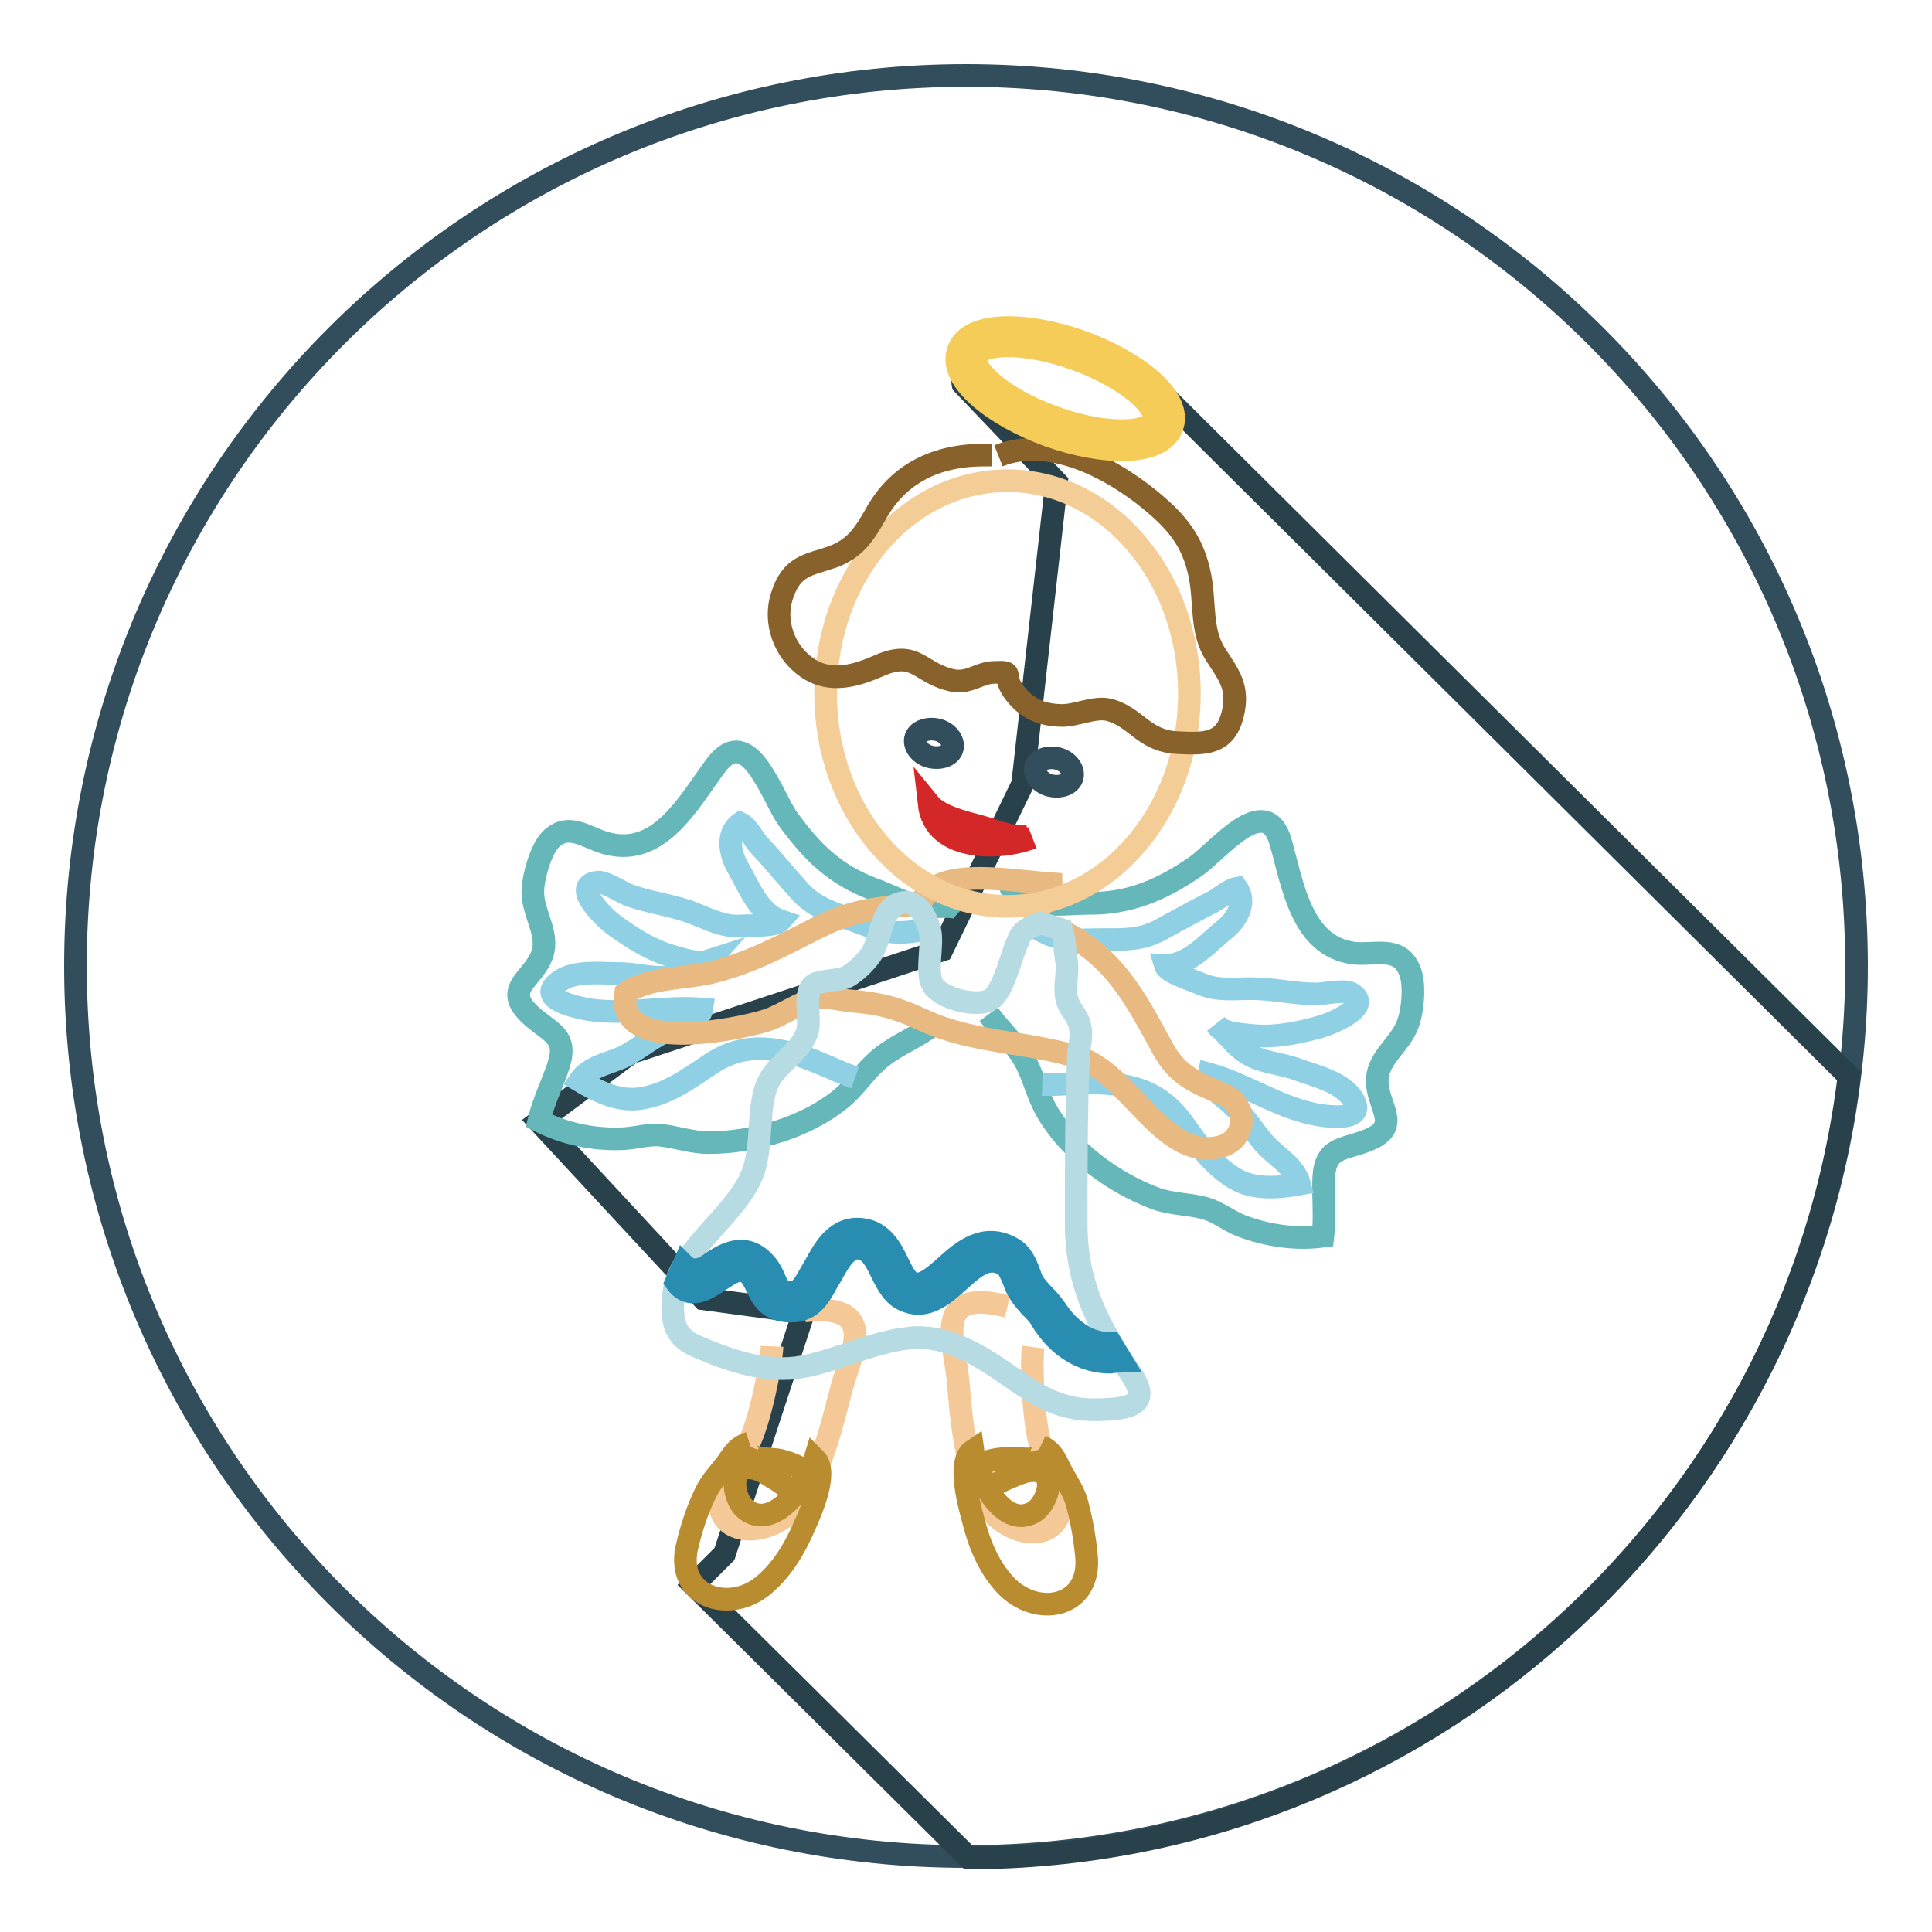 <?xml version="1.0" encoding="utf-8"?>
<!-- Svg Vector Icons : http://www.onlinewebfonts.com/icon -->
<!DOCTYPE svg PUBLIC "-//W3C//DTD SVG 1.1//EN" "http://www.w3.org/Graphics/SVG/1.1/DTD/svg11.dtd">
<svg version="1.1" xmlns="http://www.w3.org/2000/svg" xmlns:xlink="http://www.w3.org/1999/xlink" x="0px" y="0px" viewBox="0 0 256 256" enable-background="new 0 0 256 256" xml:space="preserve">
<g> <path stroke-width="3" fill-opacity="0" stroke="#324d5b"  d="M10,128c0,65.2,52.8,118,118,118c65.2,0,118-52.8,118-118c0-65.2-52.8-118-118-118C62.8,10,10,62.8,10,128z "/> <path stroke-width="3" fill-opacity="0" stroke="#29414b"  d="M152,50.2l-1.1,0.4l-8.1-4.6c-17.2-6.1-15.2,4.9-15.2,4.9l12.4,13l-4.5,40l-10.7,22l-41.2,13.6l-12.2,9.1 l21.8,23.5l13.3,1.8l-10.5,32l-4.1,4.1l36.5,36.2c60.1-0.2,109.5-45.3,116.6-103.6L152,50.2z"/> <path stroke-width="3" fill-opacity="0" stroke="#65b7b9"  d="M132.6,118.3c1.2-0.5,3.7,1.2,5.2,1.4c2.1,0.3,4.5,0,6.6,0c5.4,0,9.5-1.8,13.9-4.8c3-2,9.4-10.3,11.4-3.3 c1.6,5.6,2.7,13.8,9.7,14.7c2.7,0.3,5.9-1,7.3,2.1c0.9,1.8,0.5,5.7-0.2,7.4c-1,2.6-3.8,4.3-4,7.1c-0.2,3.7,3.5,6.3-1.3,8.2 c-3.2,1.3-5.6,0.8-5.8,5c-0.1,2.6,0.2,5.2-0.1,7.7c-3.7,0.5-7.5-0.1-10.9-1.4c-1.7-0.7-3-1.8-4.7-2.3c-2.2-0.6-4.4-0.5-6.6-1.3 c-5.6-2.1-11.3-6.3-14.3-11.4c-1.3-2.2-1.7-4.3-2.8-6.5c-1.3-2.5-3.3-4.2-5-6.5"/> <path stroke-width="3" fill-opacity="0" stroke="#8fd0e5"  d="M135.5,122c1.5,0.7,3,1.8,4.6,2.2c1.9,0.5,3.9,0.3,5.8,0.3c2.9,0,5.2,0.1,7.7-1.2c2.4-1.3,4.7-2.6,7.1-3.8 c1-0.5,2.1-1.6,3.2-1.8c1.4,2-0.2,4.4-1.8,5.6c-2.2,1.8-4.7,4.7-7.7,4.6c0.3,1,3.7,2,4.8,2.5c2.1,0.9,4.3,0.6,6.6,0.6 c2.9,0,5.7,0.7,8.6,0.7c1.1,0,3.7-0.6,4.6-0.1c3.2,1.8-3,4.2-4.2,4.5c-2.9,0.8-5.9,1.4-8.9,1.1c-1-0.1-4.1-0.3-4.6-1.3 c1.3,1.1,2.4,2.7,3.8,3.6c1.9,1.3,4.7,1.4,6.8,2.2c2.5,0.9,6,1.7,7.4,4c1.8,3-3.5,2.3-5.3,1.9c-4.8-1-9.1-4-13.8-5.3 c-0.3,1.4,1.3,2.6,2.3,3.4c2,1.6,3,3.3,4.6,5.3c1.6,2.1,4.4,3.3,5.1,5.9c-2.8,0.5-6.1,0.8-8.7-0.8c-2.9-1.8-4.8-4.5-6.7-7.2 c-2.5-3.5-5.5-4.9-9.8-5.3c-3-0.3-5.9,0.2-8.9,0.1"/> <path stroke-width="3" fill-opacity="0" stroke="#65b7b9"  d="M127.3,120.6c-1-0.9-3.9-0.2-5.4-0.5c-2.1-0.4-4.2-1.6-6.2-2.3c-5.1-1.9-8.2-5-11.3-9.3 c-2.1-2.9-5.2-13-9.6-7c-3.5,4.7-7.3,12-14.2,10.3c-2.7-0.6-5.1-3-7.6-0.6c-1.4,1.4-2.4,5.2-2.4,7c0,2.8,2.1,5.4,1.3,8.1 c-1.1,3.5-5.5,4.6-1.6,8.2c2.6,2.4,5,2.7,3.7,6.7c-0.8,2.4-2,4.8-2.6,7.3c3.3,1.7,7.1,2.5,10.7,2.4c1.8,0,3.5-0.6,5.2-0.5 c2.2,0.2,4.3,1,6.6,1c6,0,12.8-2,17.4-5.7c2-1.6,3.1-3.5,4.9-5.1c2.1-1.9,4.6-2.8,6.9-4.4"/> <path stroke-width="3" fill-opacity="0" stroke="#8fd0e5"  d="M123.3,123.1c-1.7,0.2-3.4,0.6-5.1,0.4c-1.9-0.2-3.8-1.1-5.6-1.7c-2.7-1-4.9-1.7-6.8-3.9 c-1.8-2-3.5-4.1-5.3-6c-0.7-0.8-1.4-2.3-2.4-2.8c-2,1.4-1.3,4.2-0.3,5.9c1.4,2.4,2.7,6,5.6,7c-0.7,0.8-4.2,0.6-5.4,0.7 c-2.3,0.1-4.3-1-6.4-1.8c-2.7-1-5.6-1.3-8.3-2.3c-1-0.4-3.3-1.9-4.2-1.7c-3.6,0.5,1.3,5,2.3,5.7c2.5,1.8,5,3.4,8,4.2 c1,0.3,4,1.2,4.7,0.4c-1.6,0.5-3.2,1.7-4.8,2.1c-2.2,0.6-4.9-0.3-7.1-0.3c-2.6,0-6.3-0.5-8.3,1.2c-2.8,2.2,2.5,3.3,4.3,3.6 c4.8,0.7,9.9-0.5,14.8-0.1c-0.2,1.4-2.1,2-3.3,2.4c-2.5,0.8-4,2.1-6.1,3.4c-2.2,1.4-5.3,1.5-6.8,3.7c2.5,1.5,5.4,2.9,8.4,2.3 c3.4-0.6,6.1-2.6,8.8-4.4c3.5-2.4,6.9-2.6,11-1.5c3,0.8,5.5,2.2,8.3,3.2"/> <path stroke-width="3" fill-opacity="0" stroke="#f4c997"  d="M136.9,178.5c-0.3,2.3,0,10.1,1.1,13.5c0.8,2.6,2.3,3.1,2.6,5.9c0.7,7.3-7.5,6-10.2,1 c-2.6-4.8-3-10.9-3.5-16.4c-0.2-2.1-1.1-5.4-0.6-7.5c0.7-3.1,4.2-2.6,7.2-1.9"/> <path stroke-width="3" fill-opacity="0" stroke="#b98c30"  d="M137.9,191.6c1.5,0.7,1.9,1.7,2.6,3.1c0.7,1.4,1.6,2.6,2.1,4.1c0.7,2.4,1.2,5.3,1.4,7.8 c0.3,6.6-6.8,7.7-10.8,3.4c-2.3-2.5-3.5-5.6-4.3-8.8c-0.5-1.9-2.1-7.6,0-9c0.4,3.1,3.8,10.5,8,8.2c1.8-1,3.2-5.1,0.5-5.5 c-1.4-0.2-2.6,0.5-3.9,1c-1.3,0.5-2.6,1.7-3.2,0.2c-0.4-0.9-0.5-1.9,0.3-2.3c0.7-0.4,2.1-0.5,2.9-0.6c1.3-0.1,5,0.8,4.5-1.2"/> <path stroke-width="3" fill-opacity="0" stroke="#f4c997"  d="M102.3,178.4c-0.1,2.4-1.6,10-3.2,13.1c-1.2,2.4-2.8,2.6-3.5,5.4c-1.9,7.1,6.4,7.1,9.8,2.7 c3.4-4.4,4.7-10.3,6.1-15.6c0.5-2,1.9-5.2,1.8-7.3c-0.2-3.2-3.7-3.3-6.7-3"/> <path stroke-width="3" fill-opacity="0" stroke="#b98c30"  d="M99.3,191.2c-1.6,0.5-2.1,1.4-3,2.7c-0.9,1.2-2,2.3-2.7,3.7c-1.2,2.4-2,4.9-2.6,7.5 c-1.4,6.4,5.5,8.7,10,5.1c2.6-2.1,4.3-5,5.6-8c0.8-1.8,3.2-7.1,1.4-8.9c-0.9,3-5.4,9.7-9.2,6.7c-1.6-1.3-2.3-5.5,0.4-5.5 c1.5,0,2.5,0.9,3.7,1.6c1.2,0.7,2.3,2.1,3.1,0.8c0.5-0.8,0.8-1.8,0.1-2.3c-0.6-0.5-2-0.9-2.7-1.1c-1.3-0.3-5,0-4.3-1.9"/> <path stroke-width="3" fill-opacity="0" stroke="#e8ba82"  d="M140,123c7.5,3.5,10.3,9,14,15.8c2.1,3.9,4.5,4.6,8.3,6.3c3.2,1.4,3,6.4-1.3,7c-7.1,1.1-11.6-10-18.1-12 c-6.7-2.1-14-1.9-20.5-4.9c-3.7-1.7-5.6-2.2-9.9-2.6c-1.7-0.2-2.8-0.6-4.3-0.3c-2,0.4-4.5,2.2-6.6,2.9c-4.1,1.3-20.1,4.5-18.7-3.6 c3-2.1,7.7-1.9,11.2-2.7c5.4-1.3,9.3-3.5,14.1-5.9c4.2-2.1,6.9-2.6,11.6-3c3.1-0.3,2.1-1.2,4-2.4c3.5-2.2,11-0.8,15.5-0.5 c0.1,2.2-3.4,4.1-1.3,5.9"/> <path stroke-width="3" fill-opacity="0" stroke="#f4cc95"  d="M109.4,91.9c0,15.6,10.8,28.2,24.1,28.2c13.3,0,24.1-12.6,24.1-28.2s-10.8-28.2-24.1-28.2 C120.1,63.7,109.4,76.3,109.4,91.9z"/> <path stroke-width="3" fill-opacity="0" stroke="#89612a"  d="M132.3,60.4c7.2-2.9,16,2.2,21.1,6.7c3.1,2.7,4.8,5.2,5.6,9.2c0.7,3.5,0.1,7.3,2,10.3 c1.7,2.7,3.3,4.4,2.3,8.2c-1,3.8-3.6,3.8-7.3,3.6c-4.4-0.2-5.4-3.3-8.9-4.3c-2-0.6-4.5,0.8-6.6,0.7c-2.6-0.1-4.5-0.9-6.2-3.2 c-1.7-2.4,0.4-2.6-2.7-2.5c-1.9,0.1-3.1,1.4-5.2,1.1c-4.6-0.9-4.9-4.2-9.9-2c-3,1.3-6.4,2.4-9.5,0.3c-3.1-2.1-4.5-6.1-3.4-9.5 c1.3-4.1,3.5-4.1,6.7-5.2c3-1.1,4.2-3,5.7-5.6c3-5.5,8.1-7.9,14.4-7.9h1"/> <path stroke-width="3" fill-opacity="0" stroke="#b6dbe2"  d="M137.9,122.3c-2.7,0.9-2.8,1.9-3,2.4c-0.9,1.8-1.7,5.9-3.3,7.5c-1.6,1.5-6.9,0.2-8-1.7 c-1-1.7,0.1-5.3-0.4-7.3c-0.6-2.2-2-4.5-4.5-3.3c-2,1-2,4.8-3.3,6.6c-0.8,1.1-1.9,2.2-3.1,2.9c-1.1,0.6-3.8,0.5-4.5,1.1 c-1.5,1.1-0.2,4.7-0.9,6.4c-1.1,2.9-4.4,4.2-5.4,7.2c-1.1,3.3-0.5,7.3-1.6,10.9c-1.9,5.8-9.8,10.3-10.6,16.2c-0.5,3.8,0.1,6,3,7.2 c4.4,1.9,9.3,3.6,14.1,2.7c4.7-0.9,9.3-3.3,14.1-3.8c4.3-0.5,8.5,1.8,11.9,4.1c4.4,3,7.4,5.5,13,5.4c4.5-0.1,7.3-0.7,4.3-5 c-4.3-6.3-7.1-11.8-7.1-19.7c0-7.4,0-14.8,0.3-22.2c0.1-1.5,0.6-2.8,0.1-4.3c-0.4-1.3-1.4-1.9-1.7-3.5c-0.3-1.6,0.3-3.3,0-4.9 c-0.3-1.7-0.1-2.2-0.6-4L137.9,122.3L137.9,122.3z"/> <path stroke-width="3" fill-opacity="0" stroke="#288db1"  d="M147.1,180.5c0.1,0,1.4-0.2,1.5-0.2l-1.4-2.3c-3.7,0.1-6.2-2.8-7.3-4.5c-0.5-0.7-1-1.3-1.6-1.9 c-0.5-0.5-0.9-1-1.3-1.5c-0.2-0.3-0.4-0.8-0.6-1.4c-0.4-1.1-1-2.6-2.3-3.3c-3.7-2.1-6.6,0.4-8.8,2.4c-1.9,1.7-3.2,2.7-4.4,2.2 c-0.8-0.3-1.3-1.4-1.9-2.6c-0.9-1.9-2.1-4.2-4.8-4.5c-3.4-0.4-5,2.6-6.2,4.8l-0.7,1.2c-1,1.8-1.5,2.5-2.9,2.3 c-1-0.1-1.3-0.6-1.8-1.8c-0.3-0.7-0.7-1.5-1.4-2.2c-2.7-2.8-5.6-0.8-7.3,0.4c-1.9,1.3-3,0.3-3.3,0l-1,2.3c1.8,2.5,4.2,0.8,5.7-0.2 c2.2-1.5,3.1-1.8,4.1-0.7c0.4,0.4,0.6,1,0.9,1.5c0.6,1.3,1.4,3,3.9,3.2c3.2,0.3,4.3-1.8,5.3-3.6l0.7-1.2c1.2-2.2,2.2-3.7,3.7-3.5 c1.3,0.2,2,1.3,2.9,3.2c0.8,1.6,1.6,3.2,3.3,3.8c2.8,1.1,5-0.9,7-2.7c2.3-2.1,3.9-3.3,6-2.1c0.5,0.3,0.8,1.1,1.2,2 c0.2,0.6,0.5,1.3,0.9,1.9c0.5,0.7,1,1.3,1.5,1.8c0.5,0.5,1,1,1.3,1.6C140.2,178.5,143.5,180.5,147.1,180.5L147.1,180.5z"/> <path stroke-width="3" fill-opacity="0" stroke="#f6cc58"  d="M127,46.4c1.4-4,9.5-3.6,16.4-1.1c6.9,2.5,13.4,7.3,11.9,11.3c-1.5,4-9.5,3.6-16.4,1.1 C132,55.2,125.5,50.4,127,46.4L127,46.4z M129.3,47.2c-0.6,1.6,3.2,5.5,10.4,8.1c7.2,2.6,12.6,2,13.2,0.4c0.6-1.6-3.2-5.5-10.4-8.1 C135.3,45,129.9,45.6,129.3,47.2z"/> <path stroke-width="3" fill-opacity="0" stroke="#324d5b"  d="M142.1,102.9c0.2-1-0.7-2.1-2-2.4s-2.7,0.2-2.9,1.2l0,0c-0.2,1,0.7,2.1,2,2.4 C140.6,104.4,141.9,103.9,142.1,102.9z"/> <path stroke-width="3" fill-opacity="0" stroke="#324d5b"  d="M126.2,99.1c0.2-1-0.7-2.1-2-2.4s-2.7,0.2-2.9,1.2l0,0c-0.2,1,0.7,2.1,2,2.4 C124.7,100.6,126,100.1,126.2,99.1z"/> <path stroke-width="3" fill-opacity="0" stroke="#d42728"  d="M136.8,111c-4.4,1.7-13,1.8-13.7-4.5c1.3,1.6,4.5,2.4,6.4,2.9c2,0.5,4.8,1.8,6.8,1.4"/></g>
</svg>